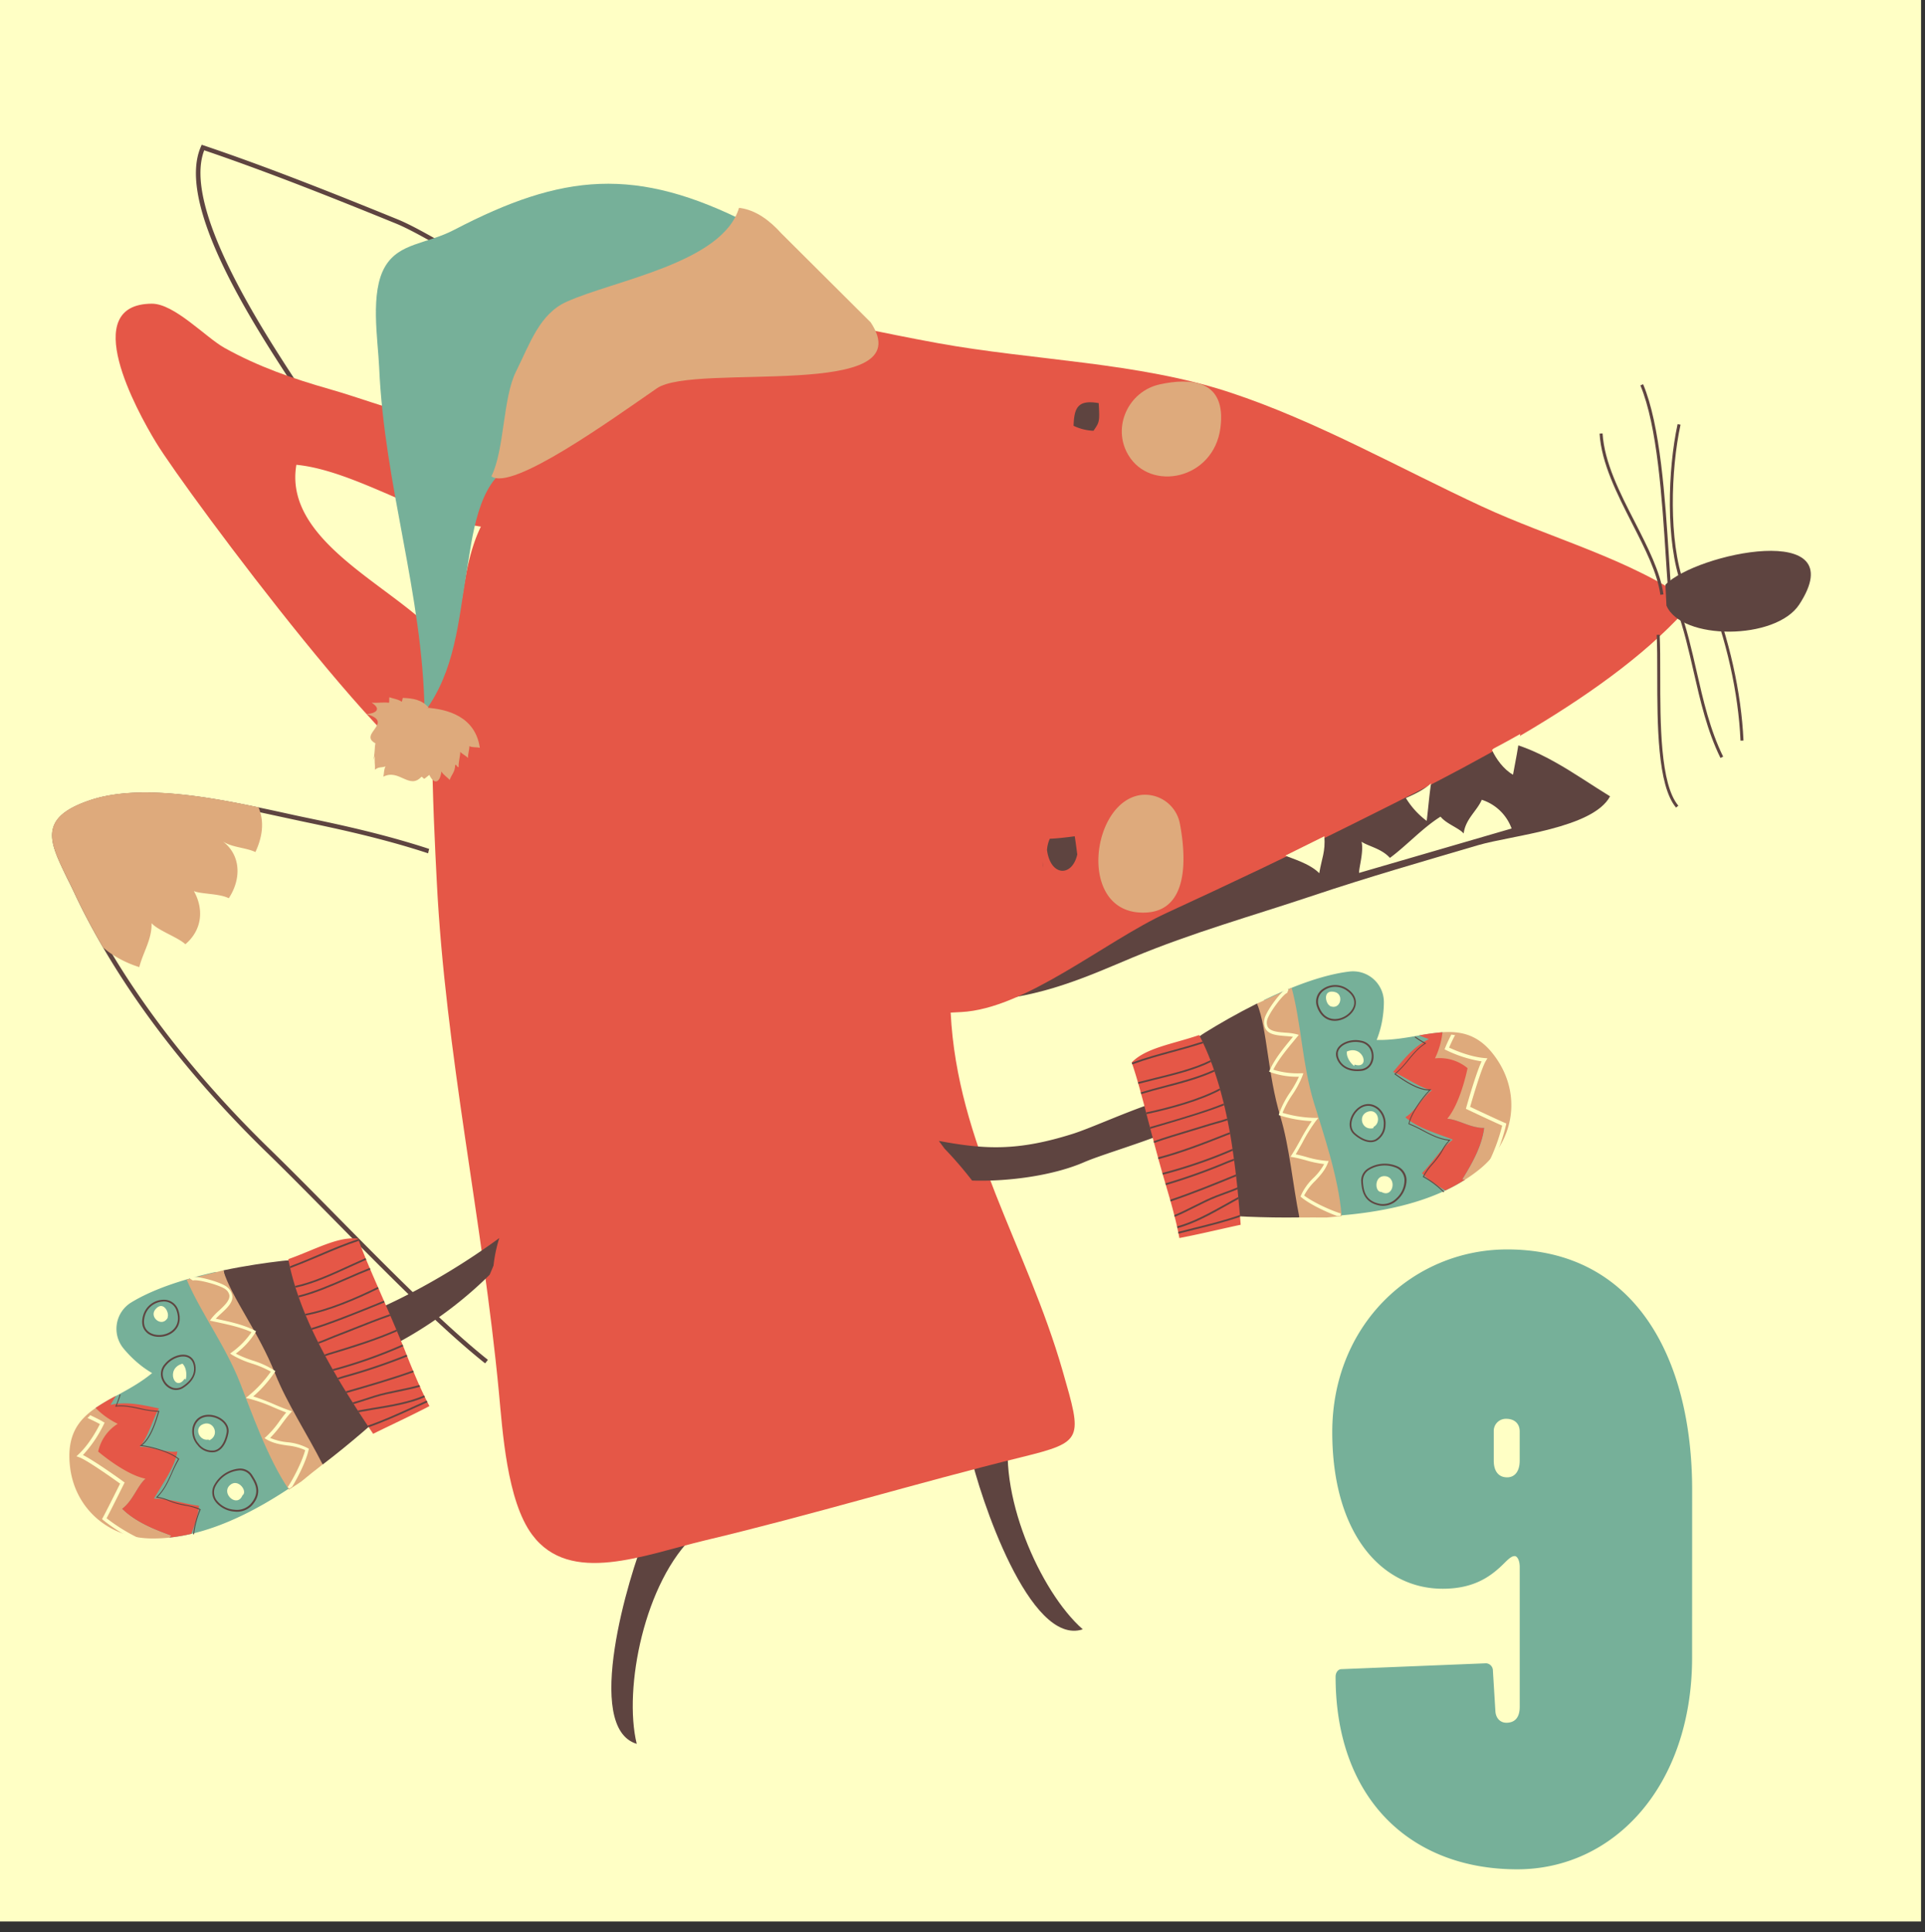 <svg id="Layer_1" data-name="Layer 1" xmlns="http://www.w3.org/2000/svg" viewBox="0 0 832.5 835.59"><rect x="0" y="0" width="832.5" height="835.59" fill="#333333" stroke="none"/><defs><style>.cls-1{fill:#ffffc5;}.cls-2{fill:#5e4440;}.cls-3{fill:#e55747;}.cls-4{fill:#deaa7c;}.cls-5{fill:#76b099;}</style></defs><rect class="cls-1" x="-1.71" y="-1.55" width="832.5" height="832.5"/><path class="cls-2" d="M424.45,432.7c25.64-1,47.14-11,65.18-18.54,26.21-10.94,51.94-18.05,78.29-26.88,23.27-7.8,48.22-15,71.53-21.84,14.24-4.15,49.42-7.19,56.85-21.06-14.92-9.08-32.52-22.8-51.27-24.55Z"/><path class="cls-2" d="M437,616c-6.33,29.17,12.76,72.35,31.26,88.6-23,7.63-44.56-57.39-48.75-76.41Z"/><path class="cls-2" d="M300.6,663.63c-21.91,20.25-31.06,66.57-25.24,90.5-23.2-7-3.55-72.59,3.93-90.57Z"/><path class="cls-3" d="M415.65,437.67c27.83-1.39,62.12-30.55,89-42.93s53.64-25.05,80-38.2c47-23.42,112.94-55.74,147.11-95.88C704.6,241.45,671,233,640.86,219c-35.67-16.55-71.79-37.06-109-49.31-39.8-13.11-85.17-13.8-126.35-21.31-48.22-8.78-95.34-21.54-144.11-26.83-87.74-9.52-75.11,207.92-72.52,259.47,3.74,74.4,19.78,146.53,26.84,220.7,1.63,17.15,3.47,47.22,14.39,61.94,16.42,22.14,48.38,8.76,75.05,2.42,46-10.94,91.37-24.79,136.94-36,26.62-6.57,25.92-7.71,17.47-37.18-15.44-53.79-45.62-98.25-48.44-155Z"/><path class="cls-2" d="M171.14,96.63c5.75,2.34,13.65,6.84,22,11.6,14.87,8.47,31.36,17.86,42.91,19.49A5.34,5.34,0,0,1,238,126.2l.35-.21c-11.15-.59-29.3-10.94-44.24-19.45-8.42-4.79-16.37-9.33-22.24-11.71C146.23,84.4,116.5,72.47,88.08,62.89l-.85-.29-.35.82c-10.95,25.07,22.73,76.8,38.92,101.65l2.19,3.37c19.73,30.45,41.81,49.1,69.5,58.7l.64-1.84c-27.26-9.45-49-27.85-68.51-57.92L127.43,164c-14.59-22.4-48.53-74.52-39.11-99C116.43,74.54,145.79,86.32,171.14,96.63Z"/><path class="cls-3" d="M193.41,335.56C182.31,349.23,80.59,212.94,67.47,191.33c-8.5-14-33.57-59.77-1.86-60,9.79-.08,23.33,14.57,31.49,19.12,14.52,8.1,29.52,13.29,45.6,17.88,24.32,7,44.65,16.8,70,15C204.79,236,194.3,286.12,193.24,339.9c-6.1-.82-2.87-4.09-4.57-8.63Z"/><path class="cls-1" d="M199.83,258.65c0-.3.09-.61.14-.92,1.51-9.74,3.43-20.72,8-30-24.12-3.36-54.67-24.3-79.8-26.73-6.4,37.38,54.95,57.11,65.86,81.25A235.05,235.05,0,0,1,199.83,258.65Z"/><path class="cls-4" d="M510.3,356.38a15.36,15.36,0,0,0-16.48-12.63c-21.59,2.28-27.9,49.1-1.15,50.86C514.89,396.07,512.84,370,510.3,356.38Z"/><path class="cls-4" d="M501.57,166.22c-13.64,3-20.75,18.53-13.62,30.54,9.58,16.11,36.91,10.67,39.84-11.7C530.56,163.89,514.5,163.4,501.57,166.22Z"/><path class="cls-2" d="M472.9,186.29c2.58-3.74,2.72-3.89,2.25-11.95-9.22-1.65-10.6,2.22-10.87,9.79A21.47,21.47,0,0,0,472.9,186.29Z"/><path class="cls-2" d="M451,375.22c0-.35,0-.7,0-1-.07-.53-.13-1.08-.16-1.66Z"/><path class="cls-2" d="M464.78,361.65c-3.58.48-7.17.92-10.78,1.07a14.06,14.06,0,0,0-1.2,4.89c1.53,11.48,10.87,11.74,13.09,1.88C465.52,366.89,465.22,364.26,464.78,361.65Z"/><path class="cls-2" d="M720.24,252.86c13.13-13.6,81.71-28.12,57.91,8.51C768,277,727.08,277,720.69,261.89Z"/><path class="cls-2" d="M727.08,252.74c-6.76-18.58-5.85-49.6-1.57-69.34l1.27.27c-4.25,19.57-5.16,50.27,1.51,68.63Z"/><path class="cls-2" d="M718.06,257.23c-1.29-9.46-6.59-19.84-12.2-30.82-6.54-12.82-13.31-26.07-14.09-38.89l1.29-.08c.77,12.55,7.47,25.68,14,38.38,5.66,11.08,11,21.56,12.33,31.24Z"/><path class="cls-2" d="M721.5,256.5c-.38-4.71-.72-10-1.09-15.63-1.63-25.25-3.66-56.67-11-74.21l1.19-.5c7.46,17.74,9.5,49.28,11.15,74.62.36,5.61.7,10.91,1.08,15.62Z"/><path class="cls-2" d="M724.84,349.25c-8.09-9.62-8.12-36.12-8.13-57.41,0-6.42,0-12.49-.25-17.27l1.29-.06c.24,4.81.25,10.89.25,17.33,0,21.08,0,47.32,7.83,56.58Z"/><path class="cls-2" d="M744.05,327.78c-5.76-11.69-8.72-24.68-11.59-37.23-2.1-9.18-4.26-18.67-7.5-27.53l1.22-.45c3.26,8.94,5.44,18.47,7.54,27.69,2.85,12.48,5.8,25.39,11.49,36.95Z"/><path class="cls-2" d="M754,320.24l-1.29.06c-.88-20.57-6.16-44.15-14.5-64.71l1.2-.49C747.76,275.79,753.08,299.54,754,320.24Z"/><path class="cls-2" d="M23.38,356.87c1.82-4.38,6.73-7.81,15.45-10.77,20.06-6.8,49-2,73,3.07,3.68.76,7.25,1.54,10.65,2.28,3.07.68,6,1.32,8.72,1.89,14.4,3,34.25,7.17,54.41,13.78a14.61,14.61,0,0,0-.45,1.9c-20.12-6.61-40-10.77-54.35-13.78l-8.74-1.88-9.48-2.05c-24-5.07-53.26-10.12-73.18-3.36-8.15,2.76-12.68,5.83-14.28,9.67-2.19,5.27,1.11,12,5.69,21.36,1,2,2,4,3,6.18a302.64,302.64,0,0,0,14.85,27.7c21.09,35,47.44,64.06,67.71,83.79,9.12,8.88,18.85,18.73,29.15,29.18C168.36,549,192,572.89,211,588.07l-1.2,1.52c-19.15-15.25-42.79-39.22-65.65-62.4-10.29-10.43-20-20.28-29.11-29.14-21.15-20.59-48.89-51.31-70.47-88.32-4.47-7.66-8.68-15.59-12.5-23.75-1-2.15-2-4.18-3-6.14C24.32,370,20.85,363,23.38,356.87Z"/><path class="cls-4" d="M110.46,368.48c-4.2-2-10.08-1.94-14.11-4.63,7.91,6,8.06,16.29,2.59,24.59-4.07-2.09-12.19-1.77-15.09-3.1,4.51,8.08,3.41,17-3.69,23-3.16-3-11.69-5.87-14.62-9.11.21,7-3.66,12.51-5.3,19a47.43,47.43,0,0,1-11.55-5.39,34.54,34.54,0,0,1-4.11-3.13c-4.47-7.66-8.68-15.59-12.5-23.75-1-2.15-2-4.18-3-6.14-4.8-9.8-8.27-16.88-5.74-23,1.82-4.38,6.73-7.81,15.45-10.77,20.06-6.8,49-2,73,3.07a17.52,17.52,0,0,1,.76,2.14C114,356.23,113.51,361.91,110.46,368.48Z"/><path class="cls-2" d="M211.79,551.18c.57-1.28,1.11-2.58,1.64-3.88a62.41,62.41,0,0,1,2.5-11.9c-40.34,29.65-112.54,65.16-149.52,32a66.09,66.09,0,0,0-7.18,10.86c43.4,38.3,111.53,13.69,152.54-27A.14.14,0,0,1,211.79,551.18Z"/><path class="cls-2" d="M463.78,490.38c-23.68,7.44-37.76,6.76-57.78,3,.83,1.1,1.65,2.21,2.46,3.32a166.31,166.31,0,0,1,11.93,13.83c16.05.51,35.31-2.23,48.42-7.92,13.45-5.83,56.46-16.58,59.24-28.68C515.84,466.53,478.39,485.79,463.78,490.38Z"/><path class="cls-1" d="M555.88,370c1.89,1,10.51,3.28,14.66,7.64,1.09-6.62,2.7-9.19,2.21-16Z"/><path class="cls-1" d="M608,345.11a35,35,0,0,0,9,9.89c.68-5.44,1.09-10.9,1.88-16.21C615.6,341.65,611.86,343.4,608,345.11Z"/><path class="cls-1" d="M645.92,323.73l-.67.61c1.68,3.74,5,8.39,9.08,10.69q1.73-8.89,3.12-17.61C653.64,319.59,649.79,321.67,645.92,323.73Z"/><path class="cls-1" d="M587.76,377.49c-.16-2,2.08-9.13,1.07-13.49,2.88,2,8.59,2.9,12.26,7,7.13-5.23,14.15-13,21.9-17.84,2.44,3.09,8,4.93,10,7.29.78-6.28,5.74-9.73,7.83-14.58a20.35,20.35,0,0,1,12.9,12.42Z"/><path class="cls-5" d="M324.2,96.8c-49.27-25.15-81-21.77-127.74,2.57-12,6.28-23.77,5.52-29.91,15.88-6.62,11.18-3.12,31.43-2.58,43.56,2.27,51.7,18.77,97.38,19.65,149.06,13.22-17.89,14.56-39,18.22-60.83,2.37-14.15,4.71-38.83,19.49-45.69-4.12-14.59-1.5-17.2,10.24-27.1,14.05-11.86,26.66-25.68,41-37.26,15.21-12.31,24.69-15.1,41.34-21.58,8.11-3.16,15.75-1.57,13.62-15Z"/><path class="cls-4" d="M376.53,139.39c22.73,34.28-76.1,17.28-92.42,28.52-19.93,13.75-62.76,44.65-71.6,38.07,5.69-11.41,4.91-33.78,10.61-45.23,6.16-12.41,10.27-25,21.89-30.24,20.58-9.3,67.48-16.76,74.6-40.63,7.4.87,13.47,5.69,18.33,11.08Z"/><path class="cls-4" d="M184.38,306.05c9.13.58,21.19,3.82,23.13,17.36-1.45-.45-2.94,0-4.54-.73.1,1.47-.75,3.66-.53,5.1-.95-.93-2.58-1.71-3.39-2.64,0,2-.86,4.55-.7,6.55-.64.42-.94-1.36-1.5-.85-.08,3-1.49,4-2.41,6.46-.57-.86-2.79-2.22-3.53-3.66-.63,4.78-3,6-5.26,1.47-.15.09-2,1.6-2,1.6-.6.27-.77-.8-1.42-.76-5.28,5.65-9.59-3.6-16.45-.07.4-1.74.15-2.85.94-4.47-1.66.71-2.79,0-4.6,1.47.22-1.84-.4-4.08.09-6,.61-1.12-.76,1.62-.86,1.91.78-1.77.57-5.35,1-7.35-7.58-4,8.55-9-3.82-12.64,4.71-.38,6.17-2.4,2.21-4.9,2.93.14,4.82-.29,7.48,0,.22-.32,0-1.89.19-2.38,1.85.71,3.49.73,5.37,1.95.14-.55.27-1.1.41-1.65,4.37.13,8.45.82,11.19,4.23Z"/><path class="cls-4" d="M30.26,634.13c2,18,16.48,30.9,35,31.18a66.61,66.61,0,0,0,8-.37c.27-.29.53-.56.76-.82-7.49-2.73-15.52-5.94-21.25-11.64,4.63-3.21,12.8-13.2,16.46-16.48-14.16-2.81-29.63-8.46-10.27-20.45-3.53-1.63-14.71-3.84-17.61-6.66C33.84,614.05,28.77,620.72,30.26,634.13Z"/><path class="cls-2" d="M122,545.28c16.17-1.9,24.82,8,34,19.53,3.81,14.18,10.91,27,16.91,40.33-10,9-21.26,19-33.32,28.17-11.9-7.19-38.69-56.14-42.95-83.95C106.09,547.37,115.12,546.08,122,545.28Z"/><path class="cls-5" d="M80.61,553.32c4.21-1.24,8.51-2.32,12.75-3.27a39.18,39.18,0,0,0,3.09,5.55,13.31,13.31,0,0,0,1.43,1.77c2,4.33,3.92,8.71,5.74,13.12s3.52,8.79,5.14,13.25c.56,1.55,1.15,3.1,1.71,4.66.14.38.27.76.41,1.13,0,.1.12.37.32.93,2.18,6.53,4.27,13.09,6.53,19.59a143.94,143.94,0,0,0,7.47,18.24,48.55,48.55,0,0,0,6.89,10.52q-3.68,2.63-7.42,5.09C111.19,652.8,97,660,82.77,663.32a77,77,0,0,1-9.52,1.62c.27-.29.53-.56.76-.82-7.49-2.73-15.52-5.94-21.25-11.64,4.63-3.21,6.5-9.7,10.16-13-6-5.69-21.07-12.58-1.7-24.58-3.53-1.63-17-3.22-19.88-6a100.61,100.61,0,0,1,8.82-5.22c5.16-2.81,10.66-5.75,15.63-9.89A42.16,42.16,0,0,1,59.13,589c-.66-.56-1.31-1.16-1.94-1.77A49.25,49.25,0,0,1,53.3,583a13.36,13.36,0,0,1,3.45-19.75C63.44,559.16,71.83,555.9,80.61,553.32Z"/><path class="cls-3" d="M50.91,615.73a18.91,18.91,0,0,0-8.45,12s11.61,10,20.46,11.73c-3.66,3.27-5.53,9.76-10.16,13,5.73,5.7,13.76,8.91,21.25,11.64-.23.26-.49.53-.76.82a77,77,0,0,0,9.52-1.62c1.58-4.2,3-8.67,3.29-12.14-5.93-.67-13.16-3.28-19.47-3.07,3.5-6.13,8.88-13.27,10.12-20.36-4.82.66-11.65-2.32-16.26-2,3.65-4.28,5.9-12.8,8.31-16.65-6.66-1.37-13.85-3.19-21-1.52l2.38-3.93a100.61,100.61,0,0,0-8.82,5.22A34.81,34.81,0,0,0,50.91,615.73Z"/><path class="cls-4" d="M96.56,549.36C100,561,111.77,575.8,119,594.07c5,12.59,13.86,26.08,20.54,39.23h0c-3.08,2.4-6.15,4.8-9.14,7.3l-1.46,1c-1.34.88-2.7,1.74-4,2.59l-.17-.25c-9.12-13.41-16.46-34.49-20.91-45.81-6.35-16.19-16.69-29.83-23.15-44.77Z"/><path class="cls-3" d="M124.67,544.53c.2,1,.42,2.09.66,3.14,0,.25.11.51.17.76.59,2.56,1.29,5.12,2.08,7.68.07.24.15.49.23.74.36,1.15.75,2.31,1.15,3.46.08.25.17.49.26.73.83,2.39,1.75,4.76,2.72,7.13l.3.72c.77,1.83,1.56,3.65,2.4,5.46h0l.33.71q1.25,2.67,2.56,5.31l.35.69c.79,1.57,1.61,3.13,2.44,4.69.12.23.24.46.37.69q1.53,2.85,3.14,5.67l.39.69,1.77,3.05.4.68c1,1.73,2.07,3.46,3.12,5.16l.42.69c.86,1.38,1.71,2.75,2.58,4.11.14.23.28.46.43.68q.9,1.43,1.8,2.82l.46.71c1.27,2,2.55,3.91,3.82,5.83l.44.66c.64,1,1.27,1.92,1.91,2.86q3.23-1.59,6.46-3.15c4.69-2.26,9.39-4.49,14-6.83,1.3-.65,2.59-1.31,3.88-2-.3-.56-.59-1.12-.88-1.69-.12-.23-.24-.46-.35-.69-.25-.5-.5-1-.74-1.5-.12-.23-.23-.46-.34-.7-.61-1.27-1.21-2.55-1.78-3.84l-.33-.71q-1.25-2.79-2.41-5.61l-.3-.71c-.84-2-1.66-4-2.47-6.07l-.29-.72c-.12-.32-.25-.63-.38-1-.36-.91-.73-1.82-1.1-2.73l-.3-.72q-1.17-2.87-2.38-5.73c-.09-.23-.2-.47-.3-.71q-1.26-3-2.55-6c-.1-.24-.21-.48-.31-.71-.74-1.72-1.49-3.43-2.23-5.14-.11-.24-.21-.47-.31-.71-.77-1.75-1.53-3.49-2.29-5.24-.11-.24-.21-.47-.31-.71-1.09-2.5-2.18-5-3.25-7.52l-.3-.72q-.6-1.38-1.17-2.76l-.31-.75c-.1-.23-.2-.47-.29-.71-1-2.48-2-5-2.9-7.5-.09-.25-.17-.49-.26-.73a1,1,0,0,0,0-.1C146.08,534.6,136.08,540.51,124.67,544.53Z"/><path class="cls-2" d="M154.74,610l.46.71c1.84-.33,3.74-.64,5.68-1,8-1.3,16.24-2.64,22.9-5.54-.12-.23-.23-.46-.34-.7-6.57,2.86-14.74,4.19-22.68,5.48C158.69,609.33,156.68,609.66,154.74,610Z"/><path class="cls-2" d="M152.51,606.5c.14.23.28.46.43.68,1.86-.53,3.7-1.13,5.52-1.73,1.25-.41,2.55-.83,3.82-1.22,3.15-1,6.62-1.68,10-2.37,3.13-.65,6.33-1.31,9.4-2.19l-.33-.71c-3,.86-6.14,1.5-9.23,2.14-3.37.7-6.86,1.41-10,2.39-1.27.39-2.57.82-3.83,1.23C156.34,605.34,154.43,606,152.51,606.5Z"/><path class="cls-2" d="M149.51,601.7l.42.69c9.6-2.76,19.39-5.61,29-9l-.3-.71C169,596.08,159.15,598.94,149.51,601.7Z"/><path class="cls-2" d="M146,595.86l.4.68c1.13-.36,2.11-.67,2.74-.85a257.21,257.21,0,0,0,27-9.12l-.29-.72a254.86,254.86,0,0,1-26.94,9.09c-.66.19-1.65.51-2.8.88Z"/><path class="cls-2" d="M143.83,592.12l.39.69a210.66,210.66,0,0,0,30.16-10.64l-.3-.72A209.9,209.9,0,0,1,143.83,592.12Z"/><path class="cls-2" d="M140.32,585.76c.12.23.24.46.37.69.63-.22,1.17-.4,1.57-.52,10.57-3.17,20.31-6.22,29.44-10.21-.09-.23-.2-.47-.3-.71-9.1,4-18.81,7-29.36,10.18C141.6,585.32,141,585.52,140.32,585.76Z"/><path class="cls-2" d="M137.53,580.38l.35.69c1.5-.53,3-1.15,4.42-1.75,1-.42,1.95-.82,2.84-1.16,2.69-1,5.38-2.09,8.22-3.22,5.11-2,10.31-4.1,15.49-5.88-.1-.24-.21-.48-.31-.71-5.17,1.79-10.37,3.85-15.46,5.87-2.84,1.13-5.53,2.2-8.22,3.22-.9.34-1.85.75-2.86,1.17C140.56,579.22,139.05,579.85,137.53,580.38Z"/><path class="cls-2" d="M134.64,574.36l.33.71c7.59-2.26,18.57-6.64,30.71-11.6l.63-.26c-.11-.24-.21-.47-.31-.71l-.62.26c-7.66,3.13-17.21,7-25.09,9.76C138.11,573.28,136.24,573.88,134.64,574.36Z"/><path class="cls-2" d="M131.94,568.17l.3.72c9.92-1.82,21.79-6.87,31.47-11.63-.11-.24-.21-.47-.31-.71C153.71,561.33,141.8,566.39,131.94,568.17Z"/><path class="cls-2" d="M129,560.31c.08.25.17.49.26.73,7-1.7,14.07-4.79,21-7.82,3.28-1.43,6.61-2.88,9.94-4.19l-.3-.72c-3.34,1.31-6.67,2.77-9.95,4.21C143,555.54,135.92,558.63,129,560.31Z"/><path class="cls-2" d="M127.58,556.11c.07.24.15.49.23.74,7.57-1.57,16-5.44,23.76-9,2.33-1.07,4.61-2.11,6.8-3.07-.1-.23-.2-.47-.29-.71-2.2,1-4.49,2-6.83,3.08C143.53,550.7,135.08,554.57,127.58,556.11Z"/><path class="cls-2" d="M125.33,547.67c0,.25.11.51.17.76.66-.28,1.23-.51,1.6-.65,3.72-1.39,7.42-3,11.34-4.63,5.49-2.35,11.1-4.74,16.74-6.56-.09-.25-.17-.49-.26-.73-5.66,1.83-11.28,4.23-16.79,6.57-3.9,1.67-7.6,3.24-11.3,4.63C126.47,547.19,125.94,547.41,125.33,547.67Z"/><path class="cls-2" d="M159,616.54l.44.66c6.29-2.18,12.56-5,18.72-7.81,2.29-1,4.51-2,6.69-3-.12-.23-.24-.46-.35-.69-2.17.95-4.38,1.95-6.66,3C171.66,611.5,165.35,614.36,159,616.54Z"/><path class="cls-1" d="M104.49,646.87c3.26-1.34-1.5-8.15-5.21-4.47s3.48,9.9,5.66,4.06Z"/><path class="cls-1" d="M90.21,621.64c.09.18-1,.46.37,1.21,4.66-2.28,1.77-8.7-2.67-7-4.25,1.59-1.75,7.47,2.25,6.7Z"/><path class="cls-1" d="M80.28,596.65c.45-1.17.7-4.85-1.35-6.92-7.6,2-3.2,12.64.94,6.46Z"/><path class="cls-1" d="M71.32,570c3.22,1,.13-8.87-4.15-3.72-2.85,3.43,3.13,8.14,5.48,3.36Z"/><path class="cls-1" d="M83.32,552.23c2.82-.36,12.72,2.37,15,4.46a6.11,6.11,0,0,1,2.14,3.53c.46,2.92-2.21,5.38-4.78,7.77-.86.79-1.68,1.55-2.36,2.3l.9.19c5.16,1.11,11,2.37,15.68,4.77l.85.44-.4.69a34,34,0,0,1-8.37,9,48.27,48.27,0,0,0,7.13,2.92,38.17,38.17,0,0,1,9.25,4.16l.75.51-.41.59a53,53,0,0,1-9.18,10.33,88.82,88.82,0,0,1,9.06,3.43c2.31,1,4.49,1.89,6.46,2.57l1.24.43-.73.82c-1.24,1.37-2.36,2.87-3.54,4.46a47.85,47.85,0,0,1-5.2,6.23,25.27,25.27,0,0,0,7.36,1.85,23.77,23.77,0,0,1,8.77,2.5l.62.35-.13.6c-1.07,4.9-4.75,12-7.06,15.79l-1.21.85-.72-.65c2.37-3.56,6.28-11.12,7.54-16a24,24,0,0,0-7.61-2c-2.93-.43-6-.87-9-2.59l-1-.6.72-.63a41.45,41.45,0,0,0,5.8-6.75c.93-1.25,1.88-2.53,2.88-3.72-1.68-.63-3.47-1.38-5.34-2.17A69.38,69.38,0,0,0,108,604.93l-1.68-.38,1.15-.94a52.18,52.18,0,0,0,9.66-10.44,41.44,41.44,0,0,0-8.09-3.47,41.24,41.24,0,0,1-8.53-3.7l-1-.65.77-.57a35.31,35.31,0,0,0,8.5-8.69c-4.34-2-9.68-3.18-14.43-4.21l-2.27-.49-1.3-.29.68-.94a24.54,24.54,0,0,1,3.24-3.37c2.27-2.1,4.84-4.47,4.48-6.73a4.13,4.13,0,0,0-1.5-2.38c-.9-.82-4.09-2.09-7.57-3-4.1-1.1-6.36-1.17-6.67-.88,0,0,0,0,0-.06L82.18,553C82.3,552.56,82.67,552.32,83.32,552.23Z"/><path class="cls-1" d="M44.61,614.87l.63.36-.32.65a54.14,54.14,0,0,1-9.05,13.35c5,2.48,17,11.1,17.5,11.5l.53.38-.29.58c-.06.12-5.4,10.91-7.52,14.88a79.79,79.79,0,0,0,15.77,9.49,37.88,37.88,0,0,1-3.85-.17,73.93,73.93,0,0,1-13.39-8.53l-.49-.41.3-.56c1.6-2.91,6.29-12.34,7.51-14.79-2.63-1.89-14.22-10.14-17.69-11.4l-1.18-.43.92-.86c4.4-4.13,7.73-10.1,9.22-13.06-1.46-.8-3.35-1.73-5.39-2.65A7.45,7.45,0,0,0,39,612C41.16,613,43.16,614,44.61,614.87Z"/><path class="cls-2" d="M52.13,603.07a35.84,35.84,0,0,1-1.69,4.81c3.32-.35,6.78.38,10.12,1.09a40.16,40.16,0,0,0,8.1,1.16h.25l-.07.25c-1,3.48-3.29,11.49-7.37,14.62,4.62.61,12.41,2.88,15.93,5.82l.12.11-.08.14a53.64,53.64,0,0,0-3,6c-1.59,3.58-3.24,7.28-6.23,10.25a22.7,22.7,0,0,1,5,1.49c.75.28,1.52.58,2.27.82A41.27,41.27,0,0,0,80,650.7c2.49.51,5.06,1,6.66,1.95l.16.09-.09.16a38.09,38.09,0,0,0-2.8,10.56,3,3,0,0,0-.4.12,39.51,39.51,0,0,1,2.78-10.69,26.19,26.19,0,0,0-6.39-1.81,45,45,0,0,1-4.56-1.1c-.76-.25-1.54-.55-2.28-.83a20.8,20.8,0,0,0-5.26-1.51l-.43,0,.31-.29c3.12-3,4.81-6.75,6.44-10.41A54.49,54.49,0,0,1,77,631c-3.64-3-11.65-5.2-16.09-5.69l-.53-.06.45-.29c4.12-2.74,6.5-10.77,7.55-14.45a43.54,43.54,0,0,1-7.92-1.17c-3.43-.73-7-1.48-10.32-1.05l-.34,0L50,608a36.64,36.64,0,0,0,1.77-4.94Z"/><path class="cls-2" d="M92.91,649a6.51,6.51,0,0,1-.22-6.89,13.68,13.68,0,0,1,10.62-7A6.09,6.09,0,0,1,109.1,638l.16.26c1.72,2.74,4.6,7.33-.37,12.83a8.92,8.92,0,0,1-7.39,2.61A11.71,11.71,0,0,1,93.68,650,10.14,10.14,0,0,1,92.91,649Zm10.43-13.11a12.85,12.85,0,0,0-10,6.56,5.84,5.84,0,0,0,.17,6.12,10.64,10.64,0,0,0,8,4.33,8.15,8.15,0,0,0,6.75-2.36h0c4.58-5.06,2-9.18.3-11.9l-.17-.26a5.91,5.91,0,0,0-.57-.77A5.55,5.55,0,0,0,103.34,635.87Z"/><path class="cls-2" d="M83.31,617.26c1.26-5,5.56-5.91,8.86-5.22,3.74.78,7.24,3.83,6.62,7.57-.21,1.28-1.51,7.69-6.15,8.4h0a8,8,0,0,1-7-2.82l0-.06A8.87,8.87,0,0,1,83.31,617.26Zm9.21,10c4.12-.63,5.31-6.58,5.51-7.77.54-3.28-2.63-6-6-6.69-3.1-.65-6.82.23-8,4.66a8.07,8.07,0,0,0,2.11,7.16l0,.06a7.22,7.22,0,0,0,6.3,2.58Z"/><path class="cls-2" d="M70,596.42a6.36,6.36,0,0,1,1.28-6.55c2.22-2.76,6.11-4.45,9-3.94a4.89,4.89,0,0,1,3.93,3.46c.5,1.47,1.63,6.58-4.92,10.76a5.73,5.73,0,0,1-4.88.68,6.71,6.71,0,0,1-2.93-1.94A8.86,8.86,0,0,1,70,596.42Zm10.19-9.73c-2.68-.47-6.25,1.11-8.31,3.67a5.6,5.6,0,0,0-1.16,5.77,6.66,6.66,0,0,0,4,4,5,5,0,0,0,4.23-.61h0c5.91-3.77,5.2-8.14,4.61-9.85a4.73,4.73,0,0,0-.93-1.65A4.18,4.18,0,0,0,80.19,586.69Z"/><path class="cls-2" d="M61.93,568.81h0a9.28,9.28,0,0,1,8.54-6.72,6.48,6.48,0,0,1,6.62,4.46c1.36,4,.49,7.46-2.37,9.64-3,2.32-7.72,2.59-10.62.6a6.21,6.21,0,0,1-1.1-1C61.87,574.55,60.9,572.36,61.93,568.81Zm8.56-5.95A8.51,8.51,0,0,0,62.67,569h0c-.91,3.15-.24,5.68,1.87,7.13,2.64,1.81,6.91,1.56,9.72-.58,1.51-1.15,3.8-3.82,2.1-8.77a5.73,5.73,0,0,0-5.87-3.94Z"/><path class="cls-4" d="M648.17,459.33c9.61,15.41,6.22,34.47-8.15,46.19a66.61,66.61,0,0,1-6.49,4.66l-1.11-.17c4.19-6.79,8.5-14.3,9.47-22.31-5.62.34-18.23-2.43-23.12-2.73,9.36-11,18-25-4.62-22.42,1.76-3.47,9.17-12.14,9.69-16.15C632.93,445.8,641,447.89,648.17,459.33Z"/><path class="cls-2" d="M521.19,446.51c-13.86,8.54-14.52,21.67-14.55,36.39,5.8,13.5,8.18,28,11.71,42.14,13.41.85,28.43,1.69,43.6,1.44,4.88-13-4.43-68.06-18.31-92.52C534.93,438.31,527,442.9,521.19,446.51Z"/><path class="cls-5" d="M558.61,427.17c-4.07,1.64-8.12,3.45-12,5.34a39.9,39.9,0,0,1,1,6.28,12.24,12.24,0,0,1,0,2.27c1.13,4.64,2.33,9.26,3.63,13.85s2.69,9.09,4.18,13.59c.52,1.57,1,3.15,1.54,4.72l.38,1.14c0,.09.13.36.32.92,2.34,6.48,4.76,12.92,7,19.43a143.78,143.78,0,0,1,5.45,18.95,48.59,48.59,0,0,1,1.1,12.52q4.51-.21,9-.6c16.1-1.39,31.67-4.53,44.91-10.76a77.65,77.65,0,0,0,8.47-4.64l-1.11-.17c4.19-6.79,8.5-14.3,9.47-22.31-5.62.34-11.12-3.59-16-3.89,1.18-8.17,8.73-22.94-13.89-20.33,1.76-3.47,11.33-13.07,11.85-17.08a99.17,99.17,0,0,0-10.15,1.38c-5.79,1-11.92,2.1-18.39,1.94a42.6,42.6,0,0,0,2.29-7.86c.16-.86.3-1.72.41-2.59a44.52,44.52,0,0,0,.41-5.77,13.33,13.33,0,0,0-14.94-13.35C575.7,421.09,567.1,423.75,558.61,427.17Z"/><path class="cls-3" d="M620.58,457.7a18.88,18.88,0,0,1,14.09,4.22s-2.94,15-8.79,21.89c4.89.3,10.39,4.23,16,3.89-1,8-5.28,15.52-9.47,22.31l1.11.17a77.65,77.65,0,0,1-8.47,4.64c-3.85-2.32-7.75-4.93-10.1-7.49,4.23-4.2,8.29-10.74,13.37-14.49-6.54-2.64-15.18-4.9-20.56-9.7,4.2-2.47,7.71-9,11.54-11.64-5.51-1.09-12.56-6.39-16.84-7.91,4.38-5.2,8.89-11.09,15.52-14.2l-4.3-1.61a99.17,99.17,0,0,1,10.15-1.38A34.63,34.63,0,0,1,620.58,457.7Z"/><path class="cls-4" d="M543.64,434c4.5,11.24,4.44,30.18,10.12,49,3.91,13,5.28,29.06,8.18,43.52h0c3.91,0,7.8-.05,11.69,0l1.75-.15c1.6-.15,3.19-.31,4.78-.48,0-.1,0-.2,0-.3-1.15-16.18-8.45-37.28-12-48.92-5-16.65-5.37-33.77-9.56-49.49Z"/><path class="cls-3" d="M518.59,447.61c.49.94,1,1.9,1.43,2.86.12.24.23.47.34.71q1.68,3.57,3.12,7.32c.1.23.19.48.28.72.43,1.13.84,2.28,1.24,3.43.09.24.17.49.25.74q1.23,3.58,2.28,7.28l.21.75c.53,1.91,1,3.83,1.51,5.77h0l.18.77q.68,2.87,1.28,5.75c0,.26.1.51.16.76q.52,2.59,1,5.19c0,.26.09.52.13.77q.57,3.19,1,6.4l.12.79c.18,1.17.34,2.33.5,3.49,0,.26.07.53.11.78q.4,3,.75,6c0,.26.06.53.1.8.18,1.61.36,3.22.52,4.82l.09.81c.11,1.11.22,2.22.32,3.33,0,.28.06.56.08.84.22,2.33.43,4.65.62,6.94,0,.27,0,.53.07.79.09,1.15.18,2.3.27,3.43q-3.52.75-7,1.54c-5.07,1.14-10.14,2.3-15.24,3.35l-4.27.85-.36-1.88c-.05-.25-.1-.5-.16-.75-.11-.55-.22-1.1-.35-1.64-.05-.26-.1-.51-.16-.76-.31-1.38-.63-2.75-1-4.12-.06-.25-.12-.51-.19-.76-.5-2-1-3.94-1.58-5.9-.07-.25-.13-.5-.2-.74q-.9-3.17-1.83-6.3l-.22-.74c-.09-.33-.19-.65-.29-1-.28-.94-.55-1.89-.82-2.83-.08-.25-.15-.5-.22-.74q-.85-3-1.68-6c-.07-.25-.13-.5-.2-.75q-.85-3.12-1.69-6.26c-.06-.25-.13-.5-.19-.75-.48-1.8-1-3.61-1.43-5.41-.07-.25-.13-.5-.2-.75-.48-1.85-1-3.69-1.45-5.54l-.2-.74q-1-4-2.11-7.92l-.21-.75c-.26-1-.52-1.93-.79-2.89-.07-.26-.15-.52-.22-.78l-.21-.74c-.74-2.58-1.53-5.15-2.38-7.68-.08-.25-.16-.49-.25-.74a.54.54,0,0,0,0-.1C495.64,453.1,507.15,451.53,518.59,447.61Z"/><path class="cls-2" d="M535.55,517.64c0,.28.06.56.08.84-1.64.88-3.32,1.82-5,2.77-7.09,4-14.38,8-21.41,9.86-.05-.26-.1-.51-.16-.76,6.92-1.84,14.15-5.86,21.19-9.77C532,519.56,533.82,518.57,535.55,517.64Z"/><path class="cls-2" d="M535.14,513.5l.09.81c-1.79.74-3.61,1.41-5.41,2.06-1.24.46-2.52.93-3.75,1.41-3.07,1.2-6.24,2.79-9.3,4.33-2.86,1.44-5.78,2.91-8.73,4.12-.06-.25-.12-.51-.19-.76,2.89-1.19,5.76-2.63,8.57-4.05,3.08-1.54,6.26-3.15,9.37-4.36,1.24-.48,2.52-.95,3.76-1.41C531.41,515,533.3,514.28,535.14,513.5Z"/><path class="cls-2" d="M534.52,507.88c0,.26.06.53.1.8-9.24,3.79-18.7,7.63-28.35,10.89-.07-.25-.13-.5-.2-.74C515.75,515.55,525.25,511.69,534.52,507.88Z"/><path class="cls-2" d="M533.66,501.11c0,.26.07.53.11.78-1.11.42-2.07.78-2.68,1a254.54,254.54,0,0,1-26.85,9.61l-.22-.74a254.89,254.89,0,0,0,26.78-9.58c.63-.26,1.6-.63,2.73-1Z"/><path class="cls-2" d="M533,496.83l.12.79A209.66,209.66,0,0,1,502.91,508c-.08-.25-.15-.5-.22-.74A210.28,210.28,0,0,0,533,496.83Z"/><path class="cls-2" d="M531.86,489.66c0,.26.09.52.13.77-.63.23-1.17.42-1.55.57-10.26,4.08-19.79,7.73-29.43,10.27-.07-.25-.13-.5-.2-.75,9.6-2.53,19.11-6.17,29.34-10.23C530.58,490.11,531.17,489.91,531.86,489.66Z"/><path class="cls-2" d="M530.71,483.71c0,.26.1.51.16.76-1.51.52-3.07,1-4.56,1.37-1,.29-2,.57-2.94.85-2.75.87-5.52,1.7-8.45,2.58-5.26,1.58-10.63,3.18-15.8,5-.06-.25-.13-.5-.19-.75,5.16-1.8,10.52-3.41,15.76-5,2.93-.88,5.7-1.71,8.45-2.57.92-.29,1.91-.57,3-.86C527.61,484.68,529.19,484.24,530.71,483.71Z"/><path class="cls-2" d="M529.25,477.19l.18.77c-7.35,2.93-18.69,6.31-31.28,10l-.65.19c-.07-.25-.13-.5-.2-.75l.64-.18c8-2.3,17.86-5.16,25.74-7.91C525.86,478.5,527.7,477.82,529.25,477.19Z"/><path class="cls-2" d="M527.53,470.67l.21.75c-8.91,4.73-21.35,8.13-31.89,10.39l-.2-.74C506.21,478.8,518.69,475.39,527.53,470.67Z"/><path class="cls-2" d="M525,462.65c.09.24.17.49.25.74-6.53,3-14,5-21.31,6.88-3.46.91-7,1.84-10.4,2.88l-.21-.75c3.43-1,6.95-2,10.41-2.87C511,467.61,518.5,465.65,525,462.65Z"/><path class="cls-2" d="M523.48,458.5c.1.23.19.48.28.72-6.91,3.47-15.94,5.67-24.21,7.7-2.49.61-4.92,1.2-7.23,1.81l-.21-.74c2.32-.61,4.76-1.21,7.26-1.82C507.62,464.15,516.64,461.94,523.48,458.5Z"/><path class="cls-2" d="M520,450.47c.12.24.23.47.34.71-.7.19-1.28.36-1.66.49-3.78,1.21-7.66,2.27-11.77,3.39-5.76,1.57-11.64,3.18-17.2,5.25-.08-.25-.16-.49-.25-.74,5.58-2.07,11.47-3.68,17.25-5.25,4.1-1.12,8-2.18,11.73-3.39C518.83,450.81,519.38,450.66,520,450.47Z"/><path class="cls-2" d="M536.25,525.42c0,.27,0,.53.07.79-6.29,2.19-13,3.86-19.53,5.49-2.44.61-4.81,1.2-7.1,1.8-.05-.25-.1-.5-.16-.75,2.29-.6,4.64-1.19,7.07-1.8C523.21,529.31,529.94,527.63,536.25,525.42Z"/><path class="cls-1" d="M597.83,515.38c-3.39,1-3.88-7.32,1.32-6.73s3.39,9.92-1.93,6.7Z"/><path class="cls-1" d="M593.4,486.73c0,.2,1.07-.26.46,1.17-5.07,1.11-6.78-5.72-2.26-7.17,4.31-1.4,6,4.77,2.37,6.65Z"/><path class="cls-1" d="M585.71,461c-1.08-.64-3.55-3.37-3.23-6.26,7.22-3.14,10.34,7.92,3.26,5.64Z"/><path class="cls-1" d="M576.21,434.46c-1.89,2.81-5.6-6.88.95-5.49,4.36.92,2.58,8.33-2.22,6Z"/><path class="cls-1" d="M555.81,428c-2.44,1.45-8.51,9.74-9,12.81a6.18,6.18,0,0,0,.51,4.1c1.45,2.57,5.07,2.85,8.56,3.13,1.17.09,2.29.17,3.28.34l-.59.7c-3.36,4.08-7.17,8.7-9.34,13.48l-.4.87.74.29a33.56,33.56,0,0,0,12.17,1.91,47.32,47.32,0,0,1-3.78,6.72,38.28,38.28,0,0,0-4.68,9l-.27.86.68.22a53.45,53.45,0,0,0,13.6,2.4,89.67,89.67,0,0,0-5,8.32c-1.22,2.19-2.36,4.26-3.49,6l-.7,1.11,1.08.18c1.83.31,3.63.8,5.54,1.31a46.64,46.64,0,0,0,7.94,1.66,25,25,0,0,1-4.63,6,23.76,23.76,0,0,0-5.33,7.4l-.27.66.48.39c3.87,3.18,11.17,6.48,15.32,8l1.47-.08.16-1C575.8,523.55,568,520.05,564,517a24.19,24.19,0,0,1,4.75-6.28c2-2.15,4.13-4.37,5.42-7.59l.44-1.11-.94,0a42.24,42.24,0,0,1-8.74-1.7c-1.5-.41-3-.82-4.57-1.13.93-1.54,1.87-3.24,2.86-5a69.36,69.36,0,0,1,5.83-9.42l1.09-1.34-1.49,0a52.29,52.29,0,0,1-14-2.19,41,41,0,0,1,4.2-7.75,42.42,42.42,0,0,0,4.4-8.19l.41-1.16-1,0a35.13,35.13,0,0,1-12-1.55c2.14-4.28,5.62-8.5,8.71-12.25.51-.61,1-1.21,1.48-1.8l.84-1-1.12-.32a25,25,0,0,0-4.62-.63c-3.08-.24-6.57-.51-7.69-2.5a4.22,4.22,0,0,1-.3-2.8c.2-1.2,1.91-4.18,4.07-7.07,2.53-3.41,4.26-4.87,4.68-4.82l-.06,0,.55-1.38C556.82,427.62,556.37,427.66,555.81,428Z"/><path class="cls-1" d="M625,453.12l-.27.67.65.32A54.38,54.38,0,0,0,640.74,459c-2.42,5.07-6.43,19.23-6.61,19.88l-.18.63.59.27c.11.06,11,5.21,15.11,7A79.92,79.92,0,0,1,643.16,504a35.3,35.3,0,0,0,2.91-2.52,73.5,73.5,0,0,0,5.23-15l.13-.63-.59-.25c-3.05-1.3-12.57-5.78-15.05-6.95.89-3.11,4.88-16.78,6.82-19.91l.66-1.07-1.25-.11c-6-.51-12.33-3.13-15.33-4.52.65-1.54,1.55-3.45,2.59-5.43a7.51,7.51,0,0,1-1.62-.22C626.55,449.54,625.61,451.57,625,453.12Z"/><path class="cls-2" d="M611.77,448.53a37,37,0,0,0,4.3,2.73c-2.81,1.78-5.07,4.5-7.26,7.13a40.79,40.79,0,0,1-5.63,5.94l-.2.16.21.15c2.94,2.11,9.7,7,14.84,6.89-3.25,3.35-8,10-8.89,14.45l0,.16.15.06a52,52,0,0,1,6,2.86c3.47,1.82,7.05,3.7,11.23,4.17a22.79,22.79,0,0,0-3,4.24c-.41.68-.83,1.39-1.27,2a42.62,42.62,0,0,1-2.87,3.66,25,25,0,0,0-4,5.66l-.07.17.17.08a37.71,37.71,0,0,1,8.73,6.54l.4-.16a39.81,39.81,0,0,0-8.8-6.65,26.42,26.42,0,0,1,3.88-5.39,44.13,44.13,0,0,0,2.9-3.69c.45-.67.87-1.38,1.28-2.07a20.65,20.65,0,0,1,3.19-4.45l.31-.29-.43,0c-4.28-.39-8-2.32-11.49-4.18a54.52,54.52,0,0,0-5.93-2.81c1-4.58,5.92-11.31,9.1-14.45l.38-.37-.53,0c-4.93.41-11.77-4.42-14.88-6.65a42.89,42.89,0,0,0,5.49-5.83c2.24-2.7,4.55-5.49,7.45-7.23l.29-.18-.3-.16a36.24,36.24,0,0,1-4.44-2.77A4,4,0,0,1,611.77,448.53Z"/><path class="cls-2" d="M608.23,511.11a11.74,11.74,0,0,1-3.86,7.74,8.92,8.92,0,0,1-7.41,2.53c-7.31-1.23-7.89-6.61-8.24-9.83l0-.31a6.11,6.11,0,0,1,2.77-5.83,13.7,13.7,0,0,1,12.66-1.1,6.52,6.52,0,0,1,4.1,5.55A10.41,10.41,0,0,1,608.23,511.11Zm-18.8-.91a5.2,5.2,0,0,0,0,1l0,.31c.34,3.19.87,8,7.59,9.15h0a8.16,8.16,0,0,0,6.77-2.34,10.63,10.63,0,0,0,3.6-8.36A5.86,5.86,0,0,0,603.8,505a12.86,12.86,0,0,0-11.89,1A5.54,5.54,0,0,0,589.43,510.2Z"/><path class="cls-2" d="M599.18,486.6v.08a8,8,0,0,1-3.74,6.55h0c-4.08,2.33-9.07-1.9-10-2.77-2.8-2.55-1.95-7.11.5-10,2.16-2.59,6.12-4.51,10.19-1.4A8.86,8.86,0,0,1,599.18,486.6Zm-4.12,6a7.23,7.23,0,0,0,3.35-5.94v-.07a8.1,8.1,0,0,0-2.78-6.93c-3.63-2.77-7.09-1.15-9.13,1.29-2.21,2.66-3,6.74-.57,9,.89.81,5.51,4.73,9.13,2.67Z"/><path class="cls-2" d="M594,457.28a6.76,6.76,0,0,1-1.09,3.34,5.73,5.73,0,0,1-4.26,2.49c-7.73.79-10-3.92-10.52-5.38a4.88,4.88,0,0,1,.94-5.15c2-2.23,6.07-3.31,9.53-2.52a6.32,6.32,0,0,1,5.06,4.35A8.71,8.71,0,0,1,594,457.28Zm-15.43-1.69a4.68,4.68,0,0,0,.28,1.88c.6,1.7,2.75,5.58,9.72,4.87h0a5,5,0,0,0,3.7-2.15,6.67,6.67,0,0,0,.65-5.57,5.61,5.61,0,0,0-4.49-3.81c-3.2-.73-7,.25-8.79,2.28A4,4,0,0,0,578.54,455.59Z"/><path class="cls-2" d="M586.36,433.9a6.19,6.19,0,0,1-.26,1.44c-1.05,3.36-4.87,6.05-8.71,6.12-3.59.07-6.44-2.16-7.83-6.1a6.52,6.52,0,0,1,2.43-7.61,9.29,9.29,0,0,1,10.87,0h0C585.87,429.88,586.46,432.2,586.36,433.9ZM570,432.76a5.86,5.86,0,0,0,.34,2.35c1.74,4.93,5.19,5.61,7.09,5.58,3.52-.07,7-2.52,8-5.58.76-2.45-.29-4.85-3-6.75h0a8.5,8.5,0,0,0-9.95,0A5.9,5.9,0,0,0,570,432.76Z"/><path class="cls-5" d="M731.78,716.76c0,55.41-33.66,91.63-75.64,91.63-46,0-78.54-30.42-78.54-83.3,0-1.81,1.09-3.26,2.54-3.26l62.61-2.54a3.19,3.19,0,0,1,2.89,3.26l1.09,17.75c.36,3.26,2.53,4.71,4.71,4.71,3.61,0,5.79-2.18,5.79-6.88V677.64c0-2.9-1.09-4.71-2.18-4.71s-2.17.72-4.34,2.9c-5.43,5.43-12.67,11.23-26.78,11.23-26.78,0-47.77-24.27-47.77-67.74,0-46.72,35.1-79,75.64-79,55.37,0,80,47.09,80,104ZM646,631.64c0,4.71,2.17,7.24,5.79,7.24,3.25,0,5.43-2.53,5.43-7.24V619c0-3.26-2.18-5.43-5.79-5.43A5.24,5.24,0,0,0,646,618.6Z"/></svg>